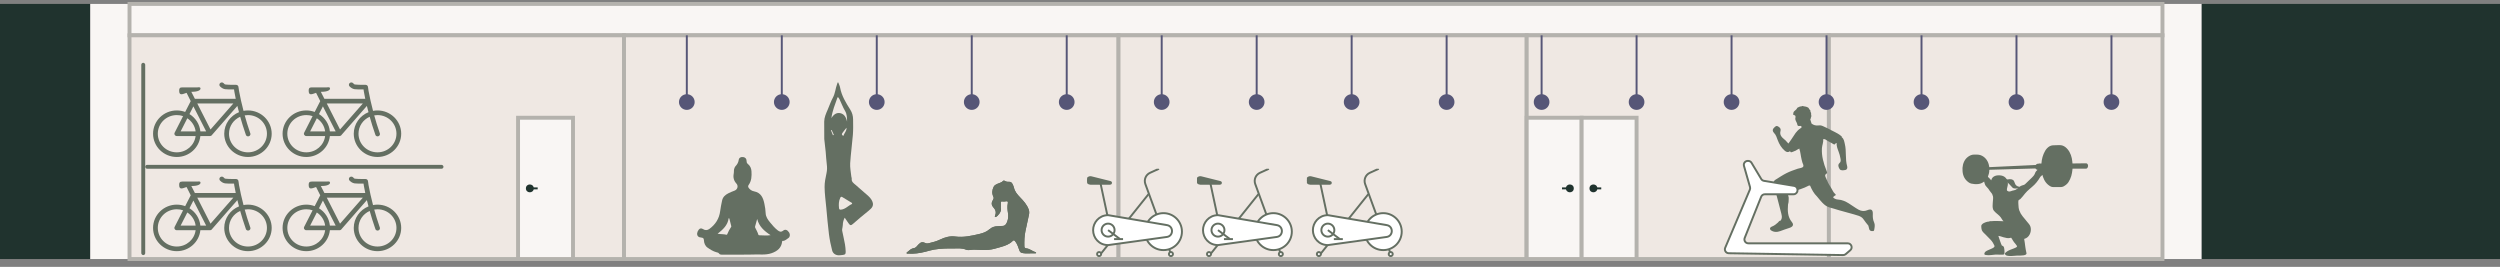 <svg width="637" height="68" viewBox="0 0 637 68" fill="none" xmlns="http://www.w3.org/2000/svg">
<rect x="0" y="0" width="637" height="68" fill="#808080" stroke="none"/>
<rect y="1" width="23" height="65" fill="#20332E"/>
<rect width="538" height="65" transform="translate(23 1)" fill="#F9F6F4"/>
<rect x="33" y="1" width="518" height="8" fill="#F9F6F4" stroke="#B4B2AD"/>
<rect x="33" y="9" width="126" height="57" fill="#EFE8E3" stroke="#B4B2AD"/>
<rect x="132" y="30" width="14" height="36" fill="#F9F6F4" stroke="#B4B2AD"/>
<path d="M135 48H137" stroke="#20332E" stroke-width="0.5"/>
<circle cx="135" cy="48" r="1" fill="#20332E"/>
<path d="M56.475 45.002C56.449 45.006 56.423 45.013 56.4 45.02C56.173 45.06 55.991 45.222 55.927 45.437C55.864 45.655 55.93 45.887 56.097 46.04C56.4 46.336 56.785 46.633 57.344 46.725C57.8 46.8 58.619 46.781 59.63 46.781C59.654 46.934 59.668 47.08 59.706 47.3C59.786 47.768 59.909 48.431 60.065 49.172H49.655L48.748 47.393C48.784 47.391 48.826 47.393 48.862 47.393C50.434 47.393 51.091 46.973 51.091 46.559C51.091 46.202 50.782 46.202 50.297 46.262H46.444C45.778 46.262 45.65 46.563 45.65 47.096C45.65 48.461 46.477 48.009 47.539 47.652L48.597 49.765L47.18 52.527C46.514 52.277 45.799 52.138 45.045 52.138C41.713 52.138 39 54.8 39 58.069C39 61.338 41.713 64 45.045 64C48.174 64 50.751 61.655 51.053 58.662H53.509C53.632 58.66 53.75 58.62 53.849 58.551C53.861 58.546 53.875 58.539 53.887 58.532C53.894 58.525 53.899 58.521 53.906 58.514C53.918 58.509 53.932 58.502 53.944 58.495C53.944 58.488 53.944 58.484 53.944 58.477C53.951 58.47 53.955 58.465 53.962 58.458C53.984 58.435 54.003 58.409 54.019 58.384L60.48 50.989C60.601 51.489 60.747 52.022 60.896 52.583C58.697 53.472 57.136 55.597 57.136 58.069C57.136 61.338 59.85 64 63.182 64C66.514 64 69.227 61.338 69.227 58.069C69.227 54.8 66.514 52.138 63.182 52.138C62.792 52.138 62.417 52.179 62.048 52.249C61.798 51.287 61.576 50.386 61.406 49.617C61.175 48.565 60.997 47.712 60.896 47.115C60.844 46.816 60.825 46.573 60.801 46.41C60.79 46.329 60.768 46.267 60.764 46.225C60.759 46.183 60.764 46.118 60.764 46.207C60.764 45.88 60.492 45.613 60.159 45.613C58.648 45.613 57.88 45.595 57.533 45.539C57.186 45.484 57.269 45.484 56.966 45.187C56.841 45.055 56.659 44.988 56.475 45.002ZM50.26 50.358H59.46L53.641 56.994L50.26 50.358ZM49.277 51.1L52.527 57.476H51.053C50.867 55.618 49.806 54.019 48.276 53.065L49.277 51.1ZM45.045 53.324C45.61 53.324 46.148 53.41 46.651 53.583L44.498 57.809C44.406 57.995 44.417 58.212 44.531 58.386C44.642 58.558 44.835 58.664 45.045 58.662H49.844C49.547 61.007 47.518 62.814 45.045 62.814C42.367 62.814 40.209 60.696 40.209 58.069C40.209 55.441 42.367 53.324 45.045 53.324ZM63.182 53.324C65.86 53.324 68.018 55.441 68.018 58.069C68.018 60.696 65.86 62.814 63.182 62.814C60.504 62.814 58.346 60.696 58.346 58.069C58.346 56.137 59.517 54.492 61.198 53.75C61.588 55.133 62.053 56.644 62.615 58.254C62.655 58.486 62.83 58.671 63.059 58.729C63.29 58.787 63.534 58.708 63.682 58.525C63.831 58.342 63.857 58.092 63.749 57.883C63.191 56.285 62.731 54.772 62.351 53.398C62.62 53.352 62.898 53.324 63.182 53.324ZM47.728 54.139C48.864 54.886 49.667 56.079 49.844 57.476H46.028L47.728 54.139Z" fill="#646F62"/>
<path d="M56.475 21.002C56.449 21.006 56.423 21.013 56.4 21.02C56.173 21.06 55.991 21.222 55.927 21.437C55.864 21.655 55.93 21.887 56.097 22.04C56.4 22.336 56.785 22.633 57.344 22.726C57.8 22.8 58.619 22.781 59.63 22.781C59.654 22.934 59.668 23.08 59.706 23.3C59.786 23.768 59.909 24.431 60.065 25.172H49.655L48.748 23.393C48.784 23.39 48.826 23.393 48.862 23.393C50.434 23.393 51.091 22.973 51.091 22.559C51.091 22.202 50.782 22.202 50.297 22.262H46.444C45.778 22.262 45.65 22.563 45.65 23.096C45.65 24.461 46.477 24.009 47.539 23.652L48.597 25.765L47.18 28.527C46.514 28.277 45.799 28.138 45.045 28.138C41.713 28.138 39 30.8 39 34.069C39 37.338 41.713 40 45.045 40C48.174 40 50.751 37.655 51.053 34.662H53.509C53.632 34.66 53.75 34.62 53.849 34.551C53.861 34.546 53.875 34.539 53.887 34.532C53.894 34.525 53.899 34.521 53.906 34.514C53.918 34.509 53.932 34.502 53.944 34.495C53.944 34.488 53.944 34.484 53.944 34.477C53.951 34.47 53.955 34.465 53.962 34.458C53.984 34.435 54.003 34.409 54.019 34.384L60.48 26.988C60.601 27.489 60.747 28.022 60.896 28.582C58.697 29.472 57.136 31.597 57.136 34.069C57.136 37.338 59.85 40 63.182 40C66.514 40 69.227 37.338 69.227 34.069C69.227 30.8 66.514 28.138 63.182 28.138C62.792 28.138 62.417 28.179 62.048 28.249C61.798 27.287 61.576 26.386 61.406 25.617C61.175 24.565 60.997 23.712 60.896 23.115C60.844 22.816 60.825 22.573 60.801 22.41C60.79 22.329 60.768 22.267 60.764 22.225C60.759 22.183 60.764 22.119 60.764 22.207C60.764 21.88 60.492 21.613 60.159 21.613C58.648 21.613 57.88 21.595 57.533 21.539C57.186 21.484 57.269 21.484 56.966 21.187C56.841 21.055 56.659 20.988 56.475 21.002ZM50.26 26.358H59.46L53.641 32.994L50.26 26.358ZM49.277 27.1L52.527 33.476H51.053C50.867 31.618 49.806 30.019 48.276 29.064L49.277 27.1ZM45.045 29.324C45.61 29.324 46.148 29.41 46.651 29.583L44.498 33.809C44.406 33.995 44.417 34.212 44.531 34.386C44.642 34.558 44.835 34.664 45.045 34.662H49.844C49.547 37.007 47.518 38.814 45.045 38.814C42.367 38.814 40.209 36.696 40.209 34.069C40.209 31.442 42.367 29.324 45.045 29.324ZM63.182 29.324C65.86 29.324 68.018 31.442 68.018 34.069C68.018 36.696 65.86 38.814 63.182 38.814C60.504 38.814 58.346 36.696 58.346 34.069C58.346 32.137 59.517 30.492 61.198 29.75C61.588 31.133 62.053 32.644 62.615 34.254C62.655 34.486 62.83 34.671 63.059 34.729C63.29 34.787 63.534 34.708 63.682 34.525C63.831 34.342 63.857 34.092 63.749 33.883C63.191 32.285 62.731 30.772 62.351 29.398C62.62 29.352 62.898 29.324 63.182 29.324ZM47.728 30.14C48.864 30.886 49.667 32.079 49.844 33.476H46.028L47.728 30.14Z" fill="#646F62"/>
<path d="M89.475 45.002C89.449 45.006 89.423 45.013 89.4 45.02C89.173 45.06 88.991 45.222 88.927 45.437C88.864 45.655 88.93 45.887 89.097 46.04C89.4 46.336 89.784 46.633 90.344 46.725C90.8 46.8 91.619 46.781 92.63 46.781C92.654 46.934 92.668 47.08 92.706 47.3C92.786 47.768 92.909 48.431 93.065 49.172H82.655L81.748 47.393C81.784 47.391 81.826 47.393 81.862 47.393C83.434 47.393 84.091 46.973 84.091 46.559C84.091 46.202 83.782 46.202 83.297 46.262H79.444C78.778 46.262 78.65 46.563 78.65 47.096C78.65 48.461 79.477 48.009 80.539 47.652L81.597 49.765L80.18 52.527C79.514 52.277 78.799 52.138 78.046 52.138C74.713 52.138 72 54.8 72 58.069C72 61.338 74.713 64 78.046 64C81.174 64 83.751 61.655 84.053 58.662H86.509C86.632 58.66 86.75 58.62 86.849 58.551C86.861 58.546 86.875 58.539 86.887 58.532C86.894 58.525 86.899 58.521 86.906 58.514C86.918 58.509 86.932 58.502 86.944 58.495C86.944 58.488 86.944 58.484 86.944 58.477C86.951 58.47 86.955 58.465 86.963 58.458C86.984 58.435 87.003 58.409 87.019 58.384L93.48 50.989C93.601 51.489 93.747 52.022 93.896 52.583C91.697 53.472 90.136 55.597 90.136 58.069C90.136 61.338 92.85 64 96.182 64C99.514 64 102.227 61.338 102.227 58.069C102.227 54.8 99.514 52.138 96.182 52.138C95.792 52.138 95.417 52.179 95.048 52.249C94.798 51.287 94.576 50.386 94.406 49.617C94.174 48.565 93.997 47.712 93.896 47.115C93.844 46.816 93.825 46.573 93.801 46.41C93.79 46.329 93.768 46.267 93.764 46.225C93.759 46.183 93.764 46.118 93.764 46.207C93.764 45.88 93.492 45.613 93.159 45.613C91.648 45.613 90.88 45.595 90.533 45.539C90.186 45.484 90.269 45.484 89.966 45.187C89.841 45.055 89.659 44.988 89.475 45.002ZM83.26 50.358H92.46L86.641 56.994L83.26 50.358ZM82.277 51.1L85.527 57.476H84.053C83.867 55.618 82.806 54.019 81.276 53.065L82.277 51.1ZM78.046 53.324C78.61 53.324 79.148 53.41 79.651 53.583L77.498 57.809C77.406 57.995 77.417 58.212 77.531 58.386C77.642 58.558 77.835 58.664 78.046 58.662H82.844C82.546 61.007 80.518 62.814 78.046 62.814C75.368 62.814 73.209 60.696 73.209 58.069C73.209 55.441 75.368 53.324 78.046 53.324ZM96.182 53.324C98.86 53.324 101.018 55.441 101.018 58.069C101.018 60.696 98.86 62.814 96.182 62.814C93.504 62.814 91.346 60.696 91.346 58.069C91.346 56.137 92.517 54.492 94.198 53.75C94.588 55.133 95.053 56.644 95.615 58.254C95.655 58.486 95.83 58.671 96.059 58.729C96.29 58.787 96.534 58.708 96.683 58.525C96.831 58.342 96.857 58.092 96.749 57.883C96.191 56.285 95.731 54.772 95.351 53.398C95.62 53.352 95.898 53.324 96.182 53.324ZM80.728 54.139C81.864 54.886 82.667 56.079 82.844 57.476H79.028L80.728 54.139Z" fill="#646F62"/>
<path d="M89.475 21.002C89.449 21.006 89.423 21.013 89.4 21.02C89.173 21.06 88.991 21.222 88.927 21.437C88.864 21.655 88.93 21.887 89.097 22.04C89.4 22.336 89.784 22.633 90.344 22.726C90.8 22.8 91.619 22.781 92.63 22.781C92.654 22.934 92.668 23.08 92.706 23.3C92.786 23.768 92.909 24.431 93.065 25.172H82.655L81.748 23.393C81.784 23.39 81.826 23.393 81.862 23.393C83.434 23.393 84.091 22.973 84.091 22.559C84.091 22.202 83.782 22.202 83.297 22.262H79.444C78.778 22.262 78.65 22.563 78.65 23.096C78.65 24.461 79.477 24.009 80.539 23.652L81.597 25.765L80.18 28.527C79.514 28.277 78.799 28.138 78.046 28.138C74.713 28.138 72 30.8 72 34.069C72 37.338 74.713 40 78.046 40C81.174 40 83.751 37.655 84.053 34.662H86.509C86.632 34.66 86.75 34.62 86.849 34.551C86.861 34.546 86.875 34.539 86.887 34.532C86.894 34.525 86.899 34.521 86.906 34.514C86.918 34.509 86.932 34.502 86.944 34.495C86.944 34.488 86.944 34.484 86.944 34.477C86.951 34.47 86.955 34.465 86.963 34.458C86.984 34.435 87.003 34.409 87.019 34.384L93.48 26.988C93.601 27.489 93.747 28.022 93.896 28.582C91.697 29.472 90.136 31.597 90.136 34.069C90.136 37.338 92.85 40 96.182 40C99.514 40 102.227 37.338 102.227 34.069C102.227 30.8 99.514 28.138 96.182 28.138C95.792 28.138 95.417 28.179 95.048 28.249C94.798 27.287 94.576 26.386 94.406 25.617C94.174 24.565 93.997 23.712 93.896 23.115C93.844 22.816 93.825 22.573 93.801 22.41C93.79 22.329 93.768 22.267 93.764 22.225C93.759 22.183 93.764 22.119 93.764 22.207C93.764 21.88 93.492 21.613 93.159 21.613C91.648 21.613 90.88 21.595 90.533 21.539C90.186 21.484 90.269 21.484 89.966 21.187C89.841 21.055 89.659 20.988 89.475 21.002ZM83.26 26.358H92.46L86.641 32.994L83.26 26.358ZM82.277 27.1L85.527 33.476H84.053C83.867 31.618 82.806 30.019 81.276 29.064L82.277 27.1ZM78.046 29.324C78.61 29.324 79.148 29.41 79.651 29.583L77.498 33.809C77.406 33.995 77.417 34.212 77.531 34.386C77.642 34.558 77.835 34.664 78.046 34.662H82.844C82.546 37.007 80.518 38.814 78.046 38.814C75.368 38.814 73.209 36.696 73.209 34.069C73.209 31.442 75.368 29.324 78.046 29.324ZM96.182 29.324C98.86 29.324 101.018 31.442 101.018 34.069C101.018 36.696 98.86 38.814 96.182 38.814C93.504 38.814 91.346 36.696 91.346 34.069C91.346 32.137 92.517 30.492 94.198 29.75C94.588 31.133 95.053 32.644 95.615 34.254C95.655 34.486 95.83 34.671 96.059 34.729C96.29 34.787 96.534 34.708 96.683 34.525C96.831 34.342 96.857 34.092 96.749 33.883C96.191 32.285 95.731 30.772 95.351 29.398C95.62 29.352 95.898 29.324 96.182 29.324ZM80.728 30.14C81.864 30.886 82.667 32.079 82.844 33.476H79.028L80.728 30.14Z" fill="#646F62"/>
<rect x="36" y="16" width="1" height="49" rx="0.5" fill="#646F62"/>
<rect x="37" y="42" width="76" height="1" rx="0.5" fill="#646F62"/>
<rect x="159" y="9" width="126" height="57" fill="#EFE8E3" stroke="#B4B2AD"/>
<rect x="285" y="9" width="104" height="57" fill="#EFE8E3" stroke="#B4B2AD"/>
<rect x="389" y="9" width="77" height="57" fill="#EFE8E3" stroke="#B4B2AD"/>
<rect x="389" y="30" width="14" height="36" fill="#F9F6F4" stroke="#B4B2AD"/>
<rect x="403" y="30" width="14" height="36" fill="#F9F6F4" stroke="#B4B2AD"/>
<path d="M406 48H408" stroke="#20332E" stroke-width="0.5"/>
<circle cx="406" cy="48" r="1" fill="#20332E"/>
<path d="M400 48L398 48" stroke="#20332E" stroke-width="0.5"/>
<circle cx="400" cy="48" r="1" transform="rotate(180 400 48)" fill="#20332E"/>
<rect x="466" y="9" width="85" height="57" fill="#EFE8E3" stroke="#B4B2AD"/>
<path d="M175 24.5L175 9" stroke="#565677" stroke-width="0.5"/>
<circle cx="175" cy="26" r="2" fill="#565677"/>
<path d="M199.2 24.5L199.2 9" stroke="#565677" stroke-width="0.5"/>
<circle cx="199.2" cy="26" r="2" fill="#565677"/>
<path d="M223.4 24.5L223.4 9" stroke="#565677" stroke-width="0.5"/>
<circle cx="223.4" cy="26" r="2" fill="#565677"/>
<path d="M247.6 24.5L247.6 9" stroke="#565677" stroke-width="0.5"/>
<circle cx="247.6" cy="26" r="2" fill="#565677"/>
<path d="M271.8 24.5L271.8 9" stroke="#565677" stroke-width="0.5"/>
<circle cx="271.8" cy="26" r="2" fill="#565677"/>
<path d="M296 24.5L296 9" stroke="#565677" stroke-width="0.5"/>
<circle cx="296" cy="26" r="2" fill="#565677"/>
<path d="M320.2 24.5L320.2 9" stroke="#565677" stroke-width="0.5"/>
<circle cx="320.2" cy="26" r="2" fill="#565677"/>
<path d="M344.4 24.5L344.4 9" stroke="#565677" stroke-width="0.5"/>
<circle cx="344.4" cy="26" r="2" fill="#565677"/>
<path d="M368.6 24.5L368.6 9" stroke="#565677" stroke-width="0.5"/>
<circle cx="368.6" cy="26" r="2" fill="#565677"/>
<path d="M392.8 24.5L392.8 9" stroke="#565677" stroke-width="0.5"/>
<circle cx="392.8" cy="26" r="2" fill="#565677"/>
<path d="M417 24.5L417 9" stroke="#565677" stroke-width="0.5"/>
<circle cx="417" cy="26" r="2" fill="#565677"/>
<path d="M441.2 24.5L441.2 9" stroke="#565677" stroke-width="0.5"/>
<circle cx="441.2" cy="26" r="2" fill="#565677"/>
<path d="M465.4 24.5L465.4 9" stroke="#565677" stroke-width="0.5"/>
<circle cx="465.4" cy="26" r="2" fill="#565677"/>
<path d="M489.6 24.5L489.6 9" stroke="#565677" stroke-width="0.5"/>
<circle cx="489.6" cy="26" r="2" fill="#565677"/>
<path d="M513.8 24.5L513.8 9" stroke="#565677" stroke-width="0.5"/>
<circle cx="513.8" cy="26" r="2" fill="#565677"/>
<path d="M538 24.5L538 9" stroke="#565677" stroke-width="0.5"/>
<circle cx="538" cy="26" r="2" fill="#565677"/>
<path d="M500.043 42.788C500.125 41.687 500.543 40.611 501.461 39.946C501.894 39.633 502.396 39.392 502.941 39.393C503.513 39.393 504.082 39.347 504.632 39.532C505.709 39.894 506.486 40.866 506.746 41.956C506.755 41.993 506.882 42.588 506.875 42.588C506.968 42.584 507.06 42.58 507.153 42.575C507.628 42.553 508.104 42.531 508.579 42.509C511.638 42.366 514.697 42.223 517.757 42.08C518.078 42.065 518.4 42.05 518.721 42.035C518.741 42.034 518.758 41.951 518.773 41.936C518.804 41.872 518.946 41.835 519.005 41.806C519.134 41.743 519.223 41.66 519.383 41.705C519.537 41.747 519.62 41.618 519.773 41.63C519.84 41.63 519.904 41.691 519.97 41.693C520.034 41.694 520.091 41.647 520.159 41.654C520.227 40.528 520.525 39.438 521.09 38.452C521.361 37.98 521.755 37.542 522.235 37.27C522.729 36.992 523.252 37 523.8 37C524.355 37 525.037 36.9 525.57 37.1C526.1 37.299 526.485 37.629 526.849 38.06C527.553 38.896 527.921 40.047 528.018 41.122C528.034 41.292 528.049 41.463 528.065 41.633C528.068 41.671 528.149 41.651 528.181 41.651C528.48 41.647 528.779 41.643 529.078 41.64C529.832 41.63 530.586 41.621 531.34 41.611C531.406 41.611 531.472 41.61 531.538 41.609C531.749 41.606 531.918 41.784 532.001 41.992C532.132 42.321 531.953 42.973 531.522 42.973C530.831 42.973 530.14 42.973 529.449 42.973C529.093 42.973 528.737 42.973 528.381 42.973C528.295 42.973 528.209 42.973 528.123 42.973C528.049 42.973 528.073 43.095 528.066 43.156C527.999 43.723 527.929 44.302 527.758 44.849C527.584 45.403 527.36 45.921 527.045 46.41C526.75 46.866 526.298 47.211 525.832 47.478C525.376 47.739 524.788 47.671 524.283 47.67C523.94 47.67 523.596 47.67 523.252 47.67C523.051 47.67 522.763 47.642 522.583 47.551C521.539 47.025 520.901 46.125 520.537 45.029C520.486 44.878 520.454 44.721 520.415 44.566C520.259 44.772 520.007 44.868 519.862 45.086C519.701 45.326 519.557 45.577 519.396 45.817C519.102 46.258 518.747 46.689 518.372 47.064C517.597 47.838 516.66 48.459 515.973 49.317C515.587 49.8 515.216 50.286 514.779 50.723C514.622 50.879 514.315 50.92 514.284 51.162C514.245 51.462 514.276 51.775 514.287 52.077C514.305 52.606 514.35 53.17 514.535 53.669C514.728 54.193 514.993 54.645 515.341 55.084C515.719 55.559 516.098 56.032 516.495 56.492C516.825 56.874 517.23 57.303 517.371 57.799C517.659 58.818 517.252 60.147 516.291 60.661C516.193 60.713 516.085 60.77 515.98 60.802C515.821 60.851 515.746 60.821 515.773 60.986C515.819 61.267 515.869 61.547 515.91 61.829C515.992 62.406 516.045 62.988 516.151 63.56C516.207 63.865 516.264 64.164 516.34 64.465C516.516 65.172 514.968 65.127 513.92 65.127C513.648 65.127 511.5 65.452 511 64.952C510.713 64.625 510.878 64.393 511.5 64C512.41 63.425 514.199 63.122 513.92 62.665C513.611 62.158 513.527 62.166 513.166 61.694C512.986 61.459 512.843 61.186 512.684 60.936C512.61 60.819 512.535 60.702 512.461 60.584C512.429 60.534 512.198 60.625 512.146 60.637C511.15 60.873 509.783 60.11 509.182 60.11C509.5 61 509.796 62.084 510.088 62.589C510.124 62.651 510.278 62.598 510.344 62.665C510.433 62.755 510.562 62.859 510.601 62.986C510.693 63.285 510.71 63.555 510.733 63.868C510.754 64.149 510.753 64.393 510.713 64.673C510.674 64.948 510.232 64.874 510.042 64.888C509.496 64.926 508.947 64.836 508.403 64.874C507.845 64.913 507.287 65.03 506.728 65.03C506.438 65.03 506.156 64.991 505.869 64.952C505.554 64.909 505.574 64.622 505.688 64.393C505.922 63.924 506.586 63.763 507.018 63.547C507.291 63.411 508.393 63.076 508.181 62.594C507.945 62.059 507.671 61.601 507.279 61.166C506.869 60.711 506.423 60.286 505.994 59.849C505.666 59.516 505.213 59.149 505.003 58.727C504.874 58.468 504.883 58.239 504.841 57.961C504.797 57.671 504.794 57.437 504.992 57.2C505.256 56.885 505.604 56.765 505.976 56.616C506.122 56.558 506.276 56.514 506.432 56.492C506.516 56.48 506.601 56.462 506.686 56.462C506.741 56.462 506.797 56.462 506.853 56.462C506.884 56.462 506.86 56.373 506.932 56.373C507.029 56.332 507.296 56.364 507.41 56.356C507.65 56.34 507.89 56.323 508.13 56.307C508.469 56.283 510.161 56.349 510.5 56.373C510.11 56.066 510 55.501 509.43 54.973C508.861 54.445 508.018 53.87 507.832 53.312C507.674 52.837 507.705 52.219 507.751 51.729C507.78 51.423 507.807 51.118 507.826 50.811C507.841 50.581 507.875 50.28 507.816 50.056C507.719 49.681 507.61 49.378 507.344 49.087C507.072 48.791 506.864 48.45 506.641 48.115C506.445 47.82 506.142 47.628 505.949 47.336C505.733 47.01 505.66 46.634 505.553 46.263C505.059 46.638 504.604 46.843 503.984 46.901C503.397 46.957 502.841 46.903 502.271 46.779C501.787 46.675 501.278 46.243 500.956 45.888C500.577 45.47 500.35 45.005 500.197 44.465C500.042 43.913 500.043 43.356 500.043 42.788ZM506.71 45.249C506.948 45.468 507.182 45.678 507.358 45.953C507.631 44.727 508.937 44.541 509.979 44.734C511.141 44.949 511.786 46.098 511.575 47.209C511.527 47.463 511.475 47.728 511.401 47.975C511.357 48.121 511.362 48.248 511.362 48.403C511.362 48.597 511.44 48.597 511.608 48.7C511.837 48.842 512.068 48.829 512.311 48.739C512.614 48.627 512.887 48.528 513.207 48.483C513.732 48.409 514.163 47.907 514.567 47.604C514.768 47.453 514.974 47.319 515.217 47.25C515.507 47.168 515.771 47.129 515.995 46.925C516.595 46.376 517.187 45.798 517.763 45.223C518.059 44.928 518.339 44.636 518.483 44.239C518.56 44.026 518.634 43.867 518.759 43.679C518.863 43.523 519.058 43.445 519.139 43.263C519.032 43.25 518.895 43.183 518.806 43.123C518.77 43.098 518.652 42.927 518.619 42.928C518.54 42.931 518.46 42.933 518.38 42.935C517.92 42.948 517.46 42.961 517 42.974C515.412 43.019 513.823 43.064 512.234 43.109C510.767 43.151 509.3 43.193 507.833 43.234C507.525 43.243 507.218 43.252 506.91 43.26C506.852 43.262 506.863 43.684 506.854 43.776C506.828 44.053 506.747 44.319 506.661 44.583C506.619 44.713 506.571 44.841 506.526 44.97C506.5 45.041 506.664 45.19 506.71 45.249Z" fill="#646F62"/>
<path d="M512.836 47.855C512.523 47.579 511.874 46.764 511.548 46.519C511.221 46.273 510.774 46.262 510.774 46.262L511.169 45.642C511.279 45.817 511.895 45.645 512.102 45.648C512.824 45.662 513.151 45.884 513.345 46.578C513.518 47.196 513.921 47.489 514.514 47.59C514.584 47.603 514.654 47.622 514.661 47.693C514.666 47.73 514.613 47.781 514.577 47.813C514.256 48.087 513.161 48.14 512.836 47.855Z" fill="#646F62"/>
<path d="M451.551 57.697C452.126 57.474 452.577 57.108 453.016 56.701C453.214 56.517 453.333 56.208 453.68 56.229C454.279 55.476 453.932 54.669 453.747 53.912C453.224 51.784 452.63 49.673 452.076 47.552C451.916 46.939 451.723 46.198 452.347 45.818C453.293 45.242 454.211 44.613 455.202 44.114C456.115 43.654 457.086 43.321 458.052 42.99C458.518 42.83 459.158 42.825 459.419 42.506C459.67 42.199 459.357 41.732 459.254 41.426C459.097 40.96 459.021 40.453 458.909 39.975C458.795 39.495 458.783 38.995 458.647 38.52C458.624 38.438 458.413 37.89 458.535 37.85C458.308 37.924 458.099 38.038 457.895 38.161C457.89 38.164 457.885 38.166 457.88 38.169C457.876 38.173 457.871 38.175 457.867 38.179C457.763 38.242 457.66 38.308 457.557 38.372C457.318 38.473 457.082 38.576 456.84 38.665C456.8 38.679 456.76 38.694 456.72 38.709C456.595 38.751 456.468 38.787 456.339 38.819C456.228 38.756 456.187 38.553 456.045 38.552C455.58 38.892 455.179 38.761 454.772 38.417C453.905 37.684 453.358 36.744 452.96 35.703C452.71 35.05 452.541 34.378 452.004 33.848C451.695 33.543 451.548 33.053 451.945 32.644C452.214 32.366 452.522 31.964 452.931 32.155C453.386 32.368 453.849 32.73 453.673 33.363C453.399 34.342 453.942 34.932 454.606 35.482C454.643 35.515 454.681 35.546 454.72 35.576C454.784 35.633 454.852 35.686 454.924 35.736C454.929 35.74 454.934 35.745 454.939 35.75C454.937 35.754 454.935 35.758 454.934 35.762C455.171 36.019 455.409 36.275 455.687 36.575C456.179 35.863 456.666 35.222 457.084 34.538C457.359 34.087 457.669 33.653 458.043 33.278C458.237 33.084 458.449 32.909 458.676 32.755C458.848 32.638 459.123 32.533 459.027 32.276C458.902 31.944 458.578 32.135 458.341 32.116C458.074 32.095 457.979 31.919 457.948 31.705C457.862 31.093 457.26 30.631 457.491 29.905C457.536 29.762 457.504 29.564 457.383 29.409C457.381 29.409 457.38 29.41 457.378 29.41H457.319C457.296 29.41 457.279 29.403 457.267 29.391C457.258 29.391 457.25 29.39 457.24 29.39C457.18 29.39 457.152 29.317 457.151 29.268C457.153 29.338 456.95 29.28 456.925 29.247C456.872 29.178 456.92 28.986 456.921 28.905C456.921 28.855 456.97 28.792 456.983 28.747C456.992 28.712 456.94 28.689 456.964 28.631C457.106 28.289 457.544 28.09 457.764 27.794C457.874 27.646 457.883 27.508 458.058 27.402C458.221 27.303 458.404 27.243 458.577 27.167C458.715 27.106 458.843 27.129 458.99 27.101C459.091 27.081 459.184 27.01 459.287 27.001C459.42 26.99 459.478 27.059 459.597 27.091C459.714 27.122 459.849 27.113 459.969 27.138C460.208 27.19 460.506 27.272 460.712 27.409C460.904 27.536 460.92 27.746 461.067 27.908C461.129 27.977 461.246 28.052 461.283 28.141C461.316 28.223 461.27 28.31 461.288 28.397C461.314 28.529 461.41 28.641 461.454 28.768C461.515 28.948 461.45 29.079 461.474 29.253C461.496 29.414 461.576 29.464 461.532 29.626C461.464 29.869 461.376 30.065 461.333 30.317C461.326 30.356 461.296 30.373 461.264 30.372L461.248 30.395C461.36 30.758 461.472 31.122 461.583 31.485C462.074 31.866 462.613 32.025 463.247 31.968C463.487 31.947 463.732 31.923 463.972 31.963C464.211 32.003 464.434 32.121 464.655 32.216C465.365 32.523 466.049 32.874 466.729 33.243C467.236 33.518 467.787 33.741 468.275 34.048C468.576 34.237 468.913 34.438 469.165 34.69C469.182 34.701 469.198 34.713 469.213 34.727C469.272 34.72 469.322 34.788 469.29 34.845C469.27 34.881 469.258 34.9 469.242 34.92C469.254 34.934 469.267 34.945 469.279 34.959C469.853 35.394 469.911 36.068 470.063 36.69C470.516 38.548 470.117 40.495 470.654 42.352C470.757 42.707 470.69 43.212 470.209 43.306C469.711 43.402 469.043 43.536 468.742 43.084C468.48 42.691 468.191 42.012 468.676 41.582C469.103 41.205 469.027 40.853 468.961 40.421C468.861 39.771 468.67 39.148 468.439 38.537C468.182 37.856 467.919 37.18 467.972 36.431C467.673 36.408 467.637 36.784 467.382 36.827C467.377 36.829 467.373 36.83 467.367 36.833C467.306 36.801 467.245 36.771 467.184 36.74C467.152 36.721 467.119 36.703 467.086 36.686C467.035 36.651 466.979 36.619 466.918 36.589C466.767 36.472 466.603 36.385 466.427 36.31C466.211 36.189 465.99 36.076 465.778 35.947C465.581 35.821 465.384 35.695 465.178 35.584C465.119 35.542 465.06 35.502 465.001 35.464C464.853 35.46 464.704 35.456 464.556 35.453C464.64 36.25 464.278 36.983 464.228 37.761C464.101 39.763 464.655 41.628 465.378 43.456C465.487 43.732 465.684 44.068 465.414 44.23C464.842 44.577 465.089 44.96 465.257 45.352C465.433 45.762 465.618 46.171 465.803 46.578C465.974 46.952 466.213 47.284 466.43 47.632C466.666 48.01 466.861 48.412 467.091 48.795C467.21 48.992 467.32 49.17 467.504 49.313C467.619 49.401 467.797 49.682 467.797 49.682C467.797 49.682 467.064 50.1 467.117 50.259C467.129 50.297 467.135 50.335 467.135 50.374C467.486 50.662 467.887 50.824 468.342 50.848C470.397 50.957 471.893 52.529 473.614 53.452C474.322 53.831 475.056 53.869 475.797 53.556C476.769 53.145 477.235 53.45 477.193 54.524C477.163 55.263 477.19 55.964 477.52 56.661C477.796 57.242 477.665 57.897 477.556 58.514C477.524 58.695 477.45 58.945 477.149 58.885C476.092 58.959 476.285 58.056 476.053 57.484C475.843 57.224 475.631 56.964 475.421 56.702C474.788 55.911 474.705 55.405 473.603 54.995C472.683 54.652 468.158 53.502 467.439 53.219C465.317 52.629 465.093 52.686 462.986 50.078C462.169 49.3 461.656 48.328 461.218 47.308C461.118 47.295 460.993 47.236 460.921 47.275C459.54 48.013 458.057 48.453 456.553 48.85C456.511 48.861 456.474 48.871 456.439 48.878C456.343 48.922 456.227 48.948 456.164 48.967C456.161 48.968 456.015 48.938 456.015 48.938C456.015 48.938 455.785 48.877 455.75 48.772C455.746 48.762 455.438 48.494 455.435 48.484C455.233 48.164 455.146 48.011 454.925 47.931C455.16 48.431 455.428 48.907 455.535 49.43C455.535 49.432 455.537 49.433 455.537 49.434C455.564 49.528 455.585 49.623 455.603 49.718C455.621 49.778 455.639 49.839 455.654 49.9C455.66 49.908 455.666 49.919 455.668 49.933C455.672 49.953 455.675 49.973 455.678 49.993C455.748 50.221 455.806 50.449 455.759 50.679C455.761 50.739 455.759 50.799 455.756 50.859C455.775 51.282 455.718 51.706 455.585 52.129C455.464 53.711 455.47 55.24 456.569 56.581C457.127 57.261 456.855 57.798 455.871 58.094C455.095 58.328 454.345 58.62 453.585 58.893C452.744 59.195 451.904 59.185 451.146 58.615C450.78 58.091 451.174 57.844 451.551 57.697Z" fill="#646F62"/>
<path d="M449.456 46.076L457.164 47.361C457.647 47.441 458 47.858 458 48.347V48.5C458 49.052 457.552 49.5 457 49.5H449.677C449.268 49.5 448.9 49.749 448.749 50.129L444.549 60.629C444.286 61.285 444.77 62 445.477 62H470.797C471.725 62 472.152 63.155 471.448 63.759L470.288 64.753C470.102 64.912 469.865 64.998 469.621 64.994L440.484 64.524C439.775 64.513 439.303 63.787 439.58 63.133L445.862 48.325C445.951 48.115 445.966 47.88 445.903 47.66L444.364 42.275C444.182 41.636 444.661 41 445.326 41H445.434C445.785 41 446.111 41.184 446.291 41.486L448.762 45.604C448.913 45.855 449.167 46.028 449.456 46.076Z" fill="white" stroke="#646F62" stroke-width="0.5"/>
<g clip-path="url(#clip0_4005_339177)">
<path d="M351.305 43L349.04 44.03C347.951 44.525 347.427 45.775 347.838 46.898L354.356 64.737" stroke="#646F62" stroke-width="0.5"/>
<path d="M336.433 46.813L338.721 57.491" stroke="#646F62" stroke-width="0.5"/>
<path d="M336.433 64.737L348.636 49.483" stroke="#646F62" stroke-width="0.5"/>
<path d="M338.888 46.814H333.836C333.374 46.814 333 46.44 333 45.978C333 45.434 333.511 45.035 334.039 45.167L338.939 46.392C339.035 46.416 339.102 46.501 339.102 46.6C339.102 46.718 339.006 46.814 338.888 46.814Z" fill="#646F62" stroke="#646F62" stroke-width="0.5"/>
<circle cx="352.449" cy="59.017" r="4.708" fill="white" stroke="#646F62" stroke-width="0.5"/>
<path d="M338.23 54.824C335.994 54.894 334.524 56.764 334.525 58.636C334.527 60.639 336.051 62.449 338.358 62.449L353.312 60.377C355.04 60.138 355.078 57.654 353.357 57.362L338.485 54.844C338.401 54.829 338.315 54.822 338.23 54.824Z" fill="white" stroke="#646F62" stroke-width="0.5"/>
<path d="M339.996 58.636C339.996 59.551 339.255 60.292 338.34 60.292C337.425 60.292 336.683 59.551 336.683 58.636C336.683 57.721 337.425 56.979 338.34 56.979C339.255 56.979 339.996 57.721 339.996 58.636Z" fill="white" stroke="#646F62" stroke-width="0.5"/>
<path d="M336.564 64.737C336.564 65.02 336.334 65.25 336.051 65.25C335.768 65.25 335.538 65.02 335.538 64.737C335.538 64.454 335.768 64.225 336.051 64.225C336.334 64.225 336.564 64.454 336.564 64.737Z" fill="white" stroke="#646F62" stroke-width="0.5"/>
<path d="M354.869 64.737C354.869 65.02 354.64 65.25 354.356 65.25C354.073 65.25 353.844 65.02 353.844 64.737C353.844 64.454 354.073 64.225 354.356 64.225C354.64 64.225 354.869 64.454 354.869 64.737Z" fill="white" stroke="#646F62" stroke-width="0.5"/>
<path d="M338.339 58.636L341.39 60.924" stroke="#646F62" stroke-width="0.5"/>
<path d="M339.865 60.924H342.153" stroke="#646F62" stroke-width="0.5"/>
</g>
<g clip-path="url(#clip1_4005_339177)">
<path d="M295.305 43L293.04 44.03C291.951 44.525 291.427 45.775 291.838 46.898L298.356 64.737" stroke="#646F62" stroke-width="0.5"/>
<path d="M280.433 46.813L282.721 57.491" stroke="#646F62" stroke-width="0.5"/>
<path d="M280.433 64.737L292.636 49.483" stroke="#646F62" stroke-width="0.5"/>
<path d="M282.888 46.814H277.836C277.374 46.814 277 46.44 277 45.978C277 45.434 277.511 45.035 278.039 45.167L282.939 46.392C283.035 46.416 283.102 46.501 283.102 46.6C283.102 46.718 283.006 46.814 282.888 46.814Z" fill="#646F62" stroke="#646F62" stroke-width="0.5"/>
<circle cx="296.449" cy="59.017" r="4.708" fill="white" stroke="#646F62" stroke-width="0.5"/>
<path d="M282.23 54.824C279.994 54.894 278.524 56.764 278.525 58.636C278.527 60.639 280.051 62.449 282.358 62.449L297.312 60.377C299.04 60.138 299.078 57.654 297.357 57.362L282.485 54.844C282.401 54.829 282.315 54.822 282.23 54.824Z" fill="white" stroke="#646F62" stroke-width="0.5"/>
<path d="M283.996 58.636C283.996 59.551 283.255 60.292 282.34 60.292C281.425 60.292 280.683 59.551 280.683 58.636C280.683 57.721 281.425 56.979 282.34 56.979C283.255 56.979 283.996 57.721 283.996 58.636Z" fill="white" stroke="#646F62" stroke-width="0.5"/>
<path d="M280.564 64.737C280.564 65.02 280.334 65.25 280.051 65.25C279.768 65.25 279.538 65.02 279.538 64.737C279.538 64.454 279.768 64.225 280.051 64.225C280.334 64.225 280.564 64.454 280.564 64.737Z" fill="white" stroke="#646F62" stroke-width="0.5"/>
<path d="M298.869 64.737C298.869 65.02 298.64 65.25 298.356 65.25C298.073 65.25 297.844 65.02 297.844 64.737C297.844 64.454 298.073 64.225 298.356 64.225C298.64 64.225 298.869 64.454 298.869 64.737Z" fill="white" stroke="#646F62" stroke-width="0.5"/>
<path d="M282.339 58.636L285.39 60.924" stroke="#646F62" stroke-width="0.5"/>
<path d="M283.865 60.924H286.153" stroke="#646F62" stroke-width="0.5"/>
</g>
<g clip-path="url(#clip2_4005_339177)">
<path d="M323.305 43L321.04 44.03C319.951 44.525 319.427 45.775 319.838 46.898L326.356 64.737" stroke="#646F62" stroke-width="0.5"/>
<path d="M308.433 46.813L310.721 57.491" stroke="#646F62" stroke-width="0.5"/>
<path d="M308.433 64.737L320.636 49.483" stroke="#646F62" stroke-width="0.5"/>
<path d="M310.888 46.814H305.836C305.374 46.814 305 46.44 305 45.978C305 45.434 305.511 45.035 306.039 45.167L310.939 46.392C311.035 46.416 311.102 46.501 311.102 46.6C311.102 46.718 311.006 46.814 310.888 46.814Z" fill="#646F62" stroke="#646F62" stroke-width="0.5"/>
<circle cx="324.449" cy="59.017" r="4.708" fill="white" stroke="#646F62" stroke-width="0.5"/>
<path d="M310.23 54.824C307.994 54.894 306.524 56.764 306.525 58.636C306.527 60.639 308.051 62.449 310.358 62.449L325.312 60.377C327.04 60.138 327.078 57.654 325.357 57.362L310.485 54.844C310.401 54.829 310.315 54.822 310.23 54.824Z" fill="white" stroke="#646F62" stroke-width="0.5"/>
<path d="M311.996 58.636C311.996 59.551 311.255 60.292 310.34 60.292C309.425 60.292 308.683 59.551 308.683 58.636C308.683 57.721 309.425 56.979 310.34 56.979C311.255 56.979 311.996 57.721 311.996 58.636Z" fill="white" stroke="#646F62" stroke-width="0.5"/>
<path d="M308.564 64.737C308.564 65.02 308.334 65.25 308.051 65.25C307.768 65.25 307.538 65.02 307.538 64.737C307.538 64.454 307.768 64.225 308.051 64.225C308.334 64.225 308.564 64.454 308.564 64.737Z" fill="white" stroke="#646F62" stroke-width="0.5"/>
<path d="M326.869 64.737C326.869 65.02 326.64 65.25 326.356 65.25C326.073 65.25 325.844 65.02 325.844 64.737C325.844 64.454 326.073 64.225 326.356 64.225C326.64 64.225 326.869 64.454 326.869 64.737Z" fill="white" stroke="#646F62" stroke-width="0.5"/>
<path d="M310.339 58.636L313.39 60.924" stroke="#646F62" stroke-width="0.5"/>
<path d="M311.865 60.924H314.153" stroke="#646F62" stroke-width="0.5"/>
</g>
<path fill-rule="evenodd" clip-rule="evenodd" d="M243.294 63.303C244.087 63.294 245.117 63.198 246.113 63.603C246.496 63.758 246.944 63.75 247.351 63.683C247.95 63.584 248.544 63.613 249.138 63.649C250.042 63.705 250.95 63.742 251.85 63.661C252.933 63.563 253.977 63.231 255.015 62.932C256.087 62.623 257.169 62.258 257.986 61.438C258.312 61.11 258.451 61.208 258.692 61.517C259.23 62.207 259.453 63.031 259.751 63.825C259.875 64.154 260.046 64.361 260.413 64.448C261.543 64.712 262.684 64.471 263.815 64.558C263.873 64.562 263.97 64.515 263.989 64.468C264.029 64.37 263.949 64.285 263.866 64.26C263.052 64.015 262.398 63.372 261.534 63.283C261.151 63.243 261.019 63.082 261.011 62.748C260.978 61.426 261.015 60.108 261.297 58.808C261.596 57.43 261.909 56.055 262.19 54.674C262.275 54.254 262.28 53.836 262.123 53.398C261.67 52.13 260.785 51.181 259.886 50.245C259.201 49.531 258.57 48.806 258.352 47.801C258.284 47.487 258.132 47.188 257.993 46.895C257.818 46.527 257.546 46.298 257.099 46.325C256.715 46.348 256.337 46.297 256.006 46.075C255.867 45.981 255.719 45.966 255.61 46.085C255.196 46.537 254.601 46.615 254.087 46.86C253.733 47.027 253.382 47.2 253.183 47.597C252.76 48.443 252.706 49.283 253.113 50.142C253.234 50.397 253.197 50.609 253.049 50.85C252.537 51.69 252.552 52.229 253.208 52.96C253.792 53.611 253.833 54.29 253.516 55.045C253.478 55.135 253.45 55.229 253.526 55.291C253.565 55.322 253.662 55.3 253.725 55.281C254.275 55.114 255.138 53.892 255.048 53.31C254.962 52.748 255.067 52.196 255.023 51.641C255.002 51.369 255.154 51.282 255.397 51.329C255.688 51.386 255.974 51.36 256.26 51.303C256.758 51.203 256.878 51.321 256.78 51.838C256.629 52.631 256.688 53.41 256.82 54.205C256.946 54.956 256.918 55.737 256.645 56.457C256.421 57.048 256.115 57.618 255.309 57.572C254.987 57.553 254.66 57.636 254.336 57.633C253.504 57.624 252.749 57.861 252.131 58.404C251.386 59.058 250.536 59.382 249.575 59.607C247.527 60.086 245.513 60.547 243.368 60.261C242.073 60.089 240.774 60.441 239.589 61.018C238.651 61.474 237.664 61.738 236.66 61.971C236.394 62.034 236.125 62.071 235.862 61.95C235.021 61.565 234.671 61.636 234.025 62.288C233.674 62.642 233.402 63.142 232.866 63.217C232.164 63.315 231.726 63.796 231.224 64.194C231.119 64.278 230.951 64.354 231.013 64.531C231.072 64.698 231.23 64.607 231.347 64.615C232.864 64.728 234.346 64.508 235.812 64.138C236.53 63.956 237.241 63.728 237.97 63.602C239.652 63.31 241.356 63.291 243.294 63.303Z" fill="#646F62"/>
<path fill-rule="evenodd" clip-rule="evenodd" d="M243.294 63.303C241.356 63.291 239.652 63.31 237.97 63.603C237.241 63.729 236.53 63.957 235.812 64.138C234.346 64.509 232.864 64.728 231.347 64.616C231.23 64.607 231.072 64.698 231.013 64.532C230.951 64.355 231.119 64.278 231.224 64.195C231.727 63.797 232.165 63.316 232.866 63.217C233.402 63.143 233.674 62.643 234.025 62.289C234.671 61.637 235.021 61.566 235.862 61.951C236.125 62.071 236.394 62.034 236.66 61.972C237.664 61.739 238.651 61.475 239.589 61.019C240.774 60.442 242.073 60.089 243.368 60.262C245.513 60.548 247.527 60.087 249.575 59.608C250.536 59.383 251.386 59.059 252.131 58.405C252.749 57.862 253.504 57.625 254.336 57.634C254.66 57.637 254.987 57.554 255.309 57.573C256.115 57.619 256.422 57.05 256.645 56.458C256.918 55.738 256.946 54.958 256.82 54.206C256.688 53.411 256.63 52.632 256.78 51.839C256.878 51.322 256.758 51.205 256.26 51.304C255.974 51.361 255.688 51.386 255.397 51.33C255.154 51.283 255.002 51.37 255.023 51.642C255.067 52.197 254.962 52.749 255.048 53.311C255.138 53.893 254.275 55.114 253.725 55.281C253.662 55.301 253.565 55.323 253.526 55.291C253.449 55.23 253.478 55.136 253.516 55.046C253.833 54.29 253.792 53.612 253.208 52.961C252.552 52.23 252.537 51.691 253.049 50.851C253.197 50.61 253.235 50.398 253.113 50.143C252.706 49.284 252.76 48.444 253.183 47.598C253.382 47.201 253.733 47.028 254.087 46.861C254.601 46.616 255.196 46.538 255.61 46.086C255.719 45.967 255.867 45.982 256.006 46.076C256.337 46.298 256.715 46.349 257.099 46.326C257.545 46.299 257.818 46.528 257.993 46.896C258.132 47.189 258.284 47.489 258.352 47.802C258.57 48.808 259.201 49.532 259.886 50.245C260.784 51.182 261.67 52.131 262.123 53.398C262.28 53.837 262.276 54.255 262.19 54.675C261.909 56.056 261.597 57.431 261.297 58.809C261.015 60.109 260.978 61.427 261.011 62.749C261.019 63.083 261.151 63.244 261.534 63.283C262.398 63.373 263.052 64.016 263.866 64.261C263.949 64.286 264.029 64.371 263.989 64.469C263.97 64.516 263.873 64.563 263.815 64.558C262.683 64.472 261.543 64.713 260.413 64.449C260.045 64.363 259.875 64.155 259.751 63.826C259.453 63.033 259.23 62.208 258.692 61.518C258.451 61.209 258.312 61.111 257.986 61.438C257.169 62.259 256.087 62.624 255.015 62.933C253.977 63.232 252.933 63.564 251.85 63.662C250.95 63.743 250.042 63.706 249.138 63.65C248.544 63.614 247.95 63.586 247.351 63.684C246.944 63.751 246.496 63.76 246.113 63.604C245.117 63.198 244.087 63.294 243.294 63.303Z" fill="#646F62"/>
<path fill-rule="evenodd" clip-rule="evenodd" d="M213.583 21C213.743 21.427 213.971 21.843 214.051 22.285C214.432 24.394 215.527 26.176 216.647 27.934C217.147 28.717 217.357 29.536 217.367 30.422C217.381 31.733 217.417 33.05 217.315 34.354C217.124 36.771 216.774 39.177 216.626 41.597C216.557 42.715 216.805 43.853 216.916 44.983C216.935 45.17 217.043 45.36 217.022 45.539C216.933 46.305 217.465 46.654 217.956 47.068C219.067 48.006 220.163 48.964 221.244 49.938C221.562 50.225 221.862 50.56 222.077 50.928C222.866 52.284 222.239 52.961 221.299 53.721C219.996 54.771 218.701 55.836 217.452 56.949C216.838 57.495 216.648 57.538 216.191 56.869C215.884 56.421 215.576 55.974 215.226 55.465C214.909 56.097 214.756 56.692 214.748 57.341C214.743 57.704 214.626 58.064 214.58 58.429C214.561 58.578 214.577 58.738 214.607 58.887C214.835 60.002 215.091 61.112 215.294 62.231C215.404 62.835 215.448 63.453 215.479 64.066C215.512 64.718 215.33 64.904 214.7 64.968C214.477 64.991 214.253 65.013 214.03 65.039C213.116 65.147 212.26 64.708 212.031 63.818C211.682 62.456 211.394 61.069 211.216 59.675C210.931 57.434 210.751 55.179 210.538 52.929C210.373 51.178 210.125 49.427 210.105 47.673C210.091 46.483 210.347 45.276 210.599 44.101C210.763 43.336 210.765 42.614 210.662 41.85C210.522 40.811 210.487 39.758 210.388 38.712C210.308 37.857 210.201 37.005 210.105 36.152C210.078 35.912 210.025 35.673 210.023 35.434C210.01 33.949 209.989 32.464 210.007 30.98C210.02 29.904 210.465 28.941 210.884 27.974C211.328 26.948 211.682 25.875 212.214 24.898C212.825 23.776 212.873 22.511 213.314 21.354C213.355 21.245 213.39 21.134 213.429 21.024C213.48 21.015 213.531 21.008 213.583 21ZM215.837 30.968C215.813 30.034 215.835 29.116 215.31 28.241C214.763 27.329 214.392 26.312 213.934 25.346C213.843 25.154 213.704 24.985 213.588 24.806C213.525 24.804 213.463 24.803 213.4 24.802C212.802 26.534 212.072 28.225 211.841 30.105C212.382 29.202 213.138 28.595 214.168 28.847C215.176 29.094 215.608 29.983 215.837 30.968ZM217.09 51.975C217.1 51.894 217.11 51.812 217.119 51.731C216.278 51.221 215.439 50.705 214.592 50.202C214.341 50.053 214.2 50.176 214.083 50.43C213.697 51.261 213.686 52.125 213.779 53.011C213.813 53.337 213.939 53.45 214.275 53.418C215.425 53.312 216.115 52.388 217.09 51.975ZM214.922 34.614C215.093 33.901 215.754 33.427 215.689 32.547C215.278 33.069 214.92 33.478 214.617 33.924C214.431 34.199 214.475 34.472 214.922 34.614ZM211.899 33.117C211.838 33.136 211.779 33.155 211.718 33.174C211.89 33.603 212.062 34.032 212.233 34.461C212.311 34.429 212.389 34.397 212.467 34.365C212.278 33.949 212.088 33.533 211.899 33.117Z" fill="#646F62"/>
<path fill-rule="evenodd" clip-rule="evenodd" d="M189.628 64.884C187.779 64.884 185.93 64.884 184.081 64.884C183.73 64.884 183.396 64.909 183.152 64.533C183.051 64.377 182.757 64.327 182.54 64.268C181.702 64.038 180.975 63.586 180.283 63.096C179.649 62.648 179.387 61.927 179.357 61.194C179.335 60.667 179.089 60.575 178.688 60.532C178.377 60.499 178.069 60.449 177.842 60.196C177.502 59.817 177.566 59.135 178.029 58.536C178.353 58.117 178.721 58.109 179.17 58.397C179.69 58.731 180.249 58.694 180.749 58.33C182.301 57.202 183.259 55.701 183.5 53.785C183.613 52.876 183.804 51.987 183.99 51.093C184.182 50.175 184.799 49.666 185.543 49.269C186.072 48.987 186.643 48.784 187.201 48.559C187.929 48.267 188.174 47.362 187.65 46.789C186.984 46.059 186.758 45.239 186.952 44.261C187.051 43.762 186.919 43.222 187.175 42.739C187.233 42.629 187.273 42.502 187.356 42.414C187.808 41.938 188.134 41.434 188.229 40.738C188.301 40.198 188.769 39.928 189.359 40.017C189.931 40.104 190.239 40.451 190.24 41.108C190.241 41.416 190.342 41.605 190.569 41.79C191.149 42.261 191.433 42.902 191.475 43.632C191.546 44.864 191.518 46.061 190.741 47.148C190.417 47.601 190.857 48.04 191.222 48.346C191.474 48.557 191.794 48.692 192.124 48.752C193.916 49.081 194.474 50.436 194.777 51.973C194.93 52.745 195.064 53.524 195.09 54.318C195.122 55.243 195.638 55.96 196.186 56.635C196.786 57.376 197.406 58.107 198.167 58.695C198.605 59.033 199.019 59.205 199.551 58.768C200.064 58.346 200.626 58.555 201.046 59.211C201.396 59.757 201.292 60.448 200.774 60.733C200.348 60.968 200.018 61.409 199.455 61.373C199.29 61.363 199.286 61.492 199.271 61.63C199.105 63.121 198.098 64 196.58 64.518C194.964 65.069 193.354 64.749 191.746 64.855C191.043 64.901 190.334 64.863 189.628 64.863C189.628 64.87 189.628 64.876 189.628 64.884ZM192.928 55.788C192.765 56.379 192.605 56.971 192.436 57.56C192.395 57.703 192.346 57.838 192.412 57.983C192.689 58.585 193.054 59.146 193.229 59.795C193.245 59.858 193.344 59.944 193.404 59.944C194.318 59.934 195.238 60.1 196.345 59.92C194.689 58.843 193.399 57.67 192.928 55.788ZM185.836 55.673C185.777 55.65 185.717 55.626 185.658 55.603C185.435 57.391 184.214 58.466 182.845 59.561C183.681 59.692 184.39 59.628 185.068 59.807C185.159 59.831 185.245 59.81 185.278 59.728C185.562 59.039 185.896 58.378 186.323 57.765C186.358 57.715 186.323 57.606 186.303 57.528C186.149 56.91 185.992 56.291 185.836 55.673Z" fill="#646F62"/>
<rect x="561" y="1" width="76" height="65" fill="#20332E"/>
<defs>
<clipPath id="clip0_4005_339177">
<rect width="25" height="22.5" fill="white" transform="translate(333 43)"/>
</clipPath>
<clipPath id="clip1_4005_339177">
<rect width="25" height="22.5" fill="white" transform="translate(277 43)"/>
</clipPath>
<clipPath id="clip2_4005_339177">
<rect width="25" height="22.5" fill="white" transform="translate(305 43)"/>
</clipPath>
</defs>
</svg>
